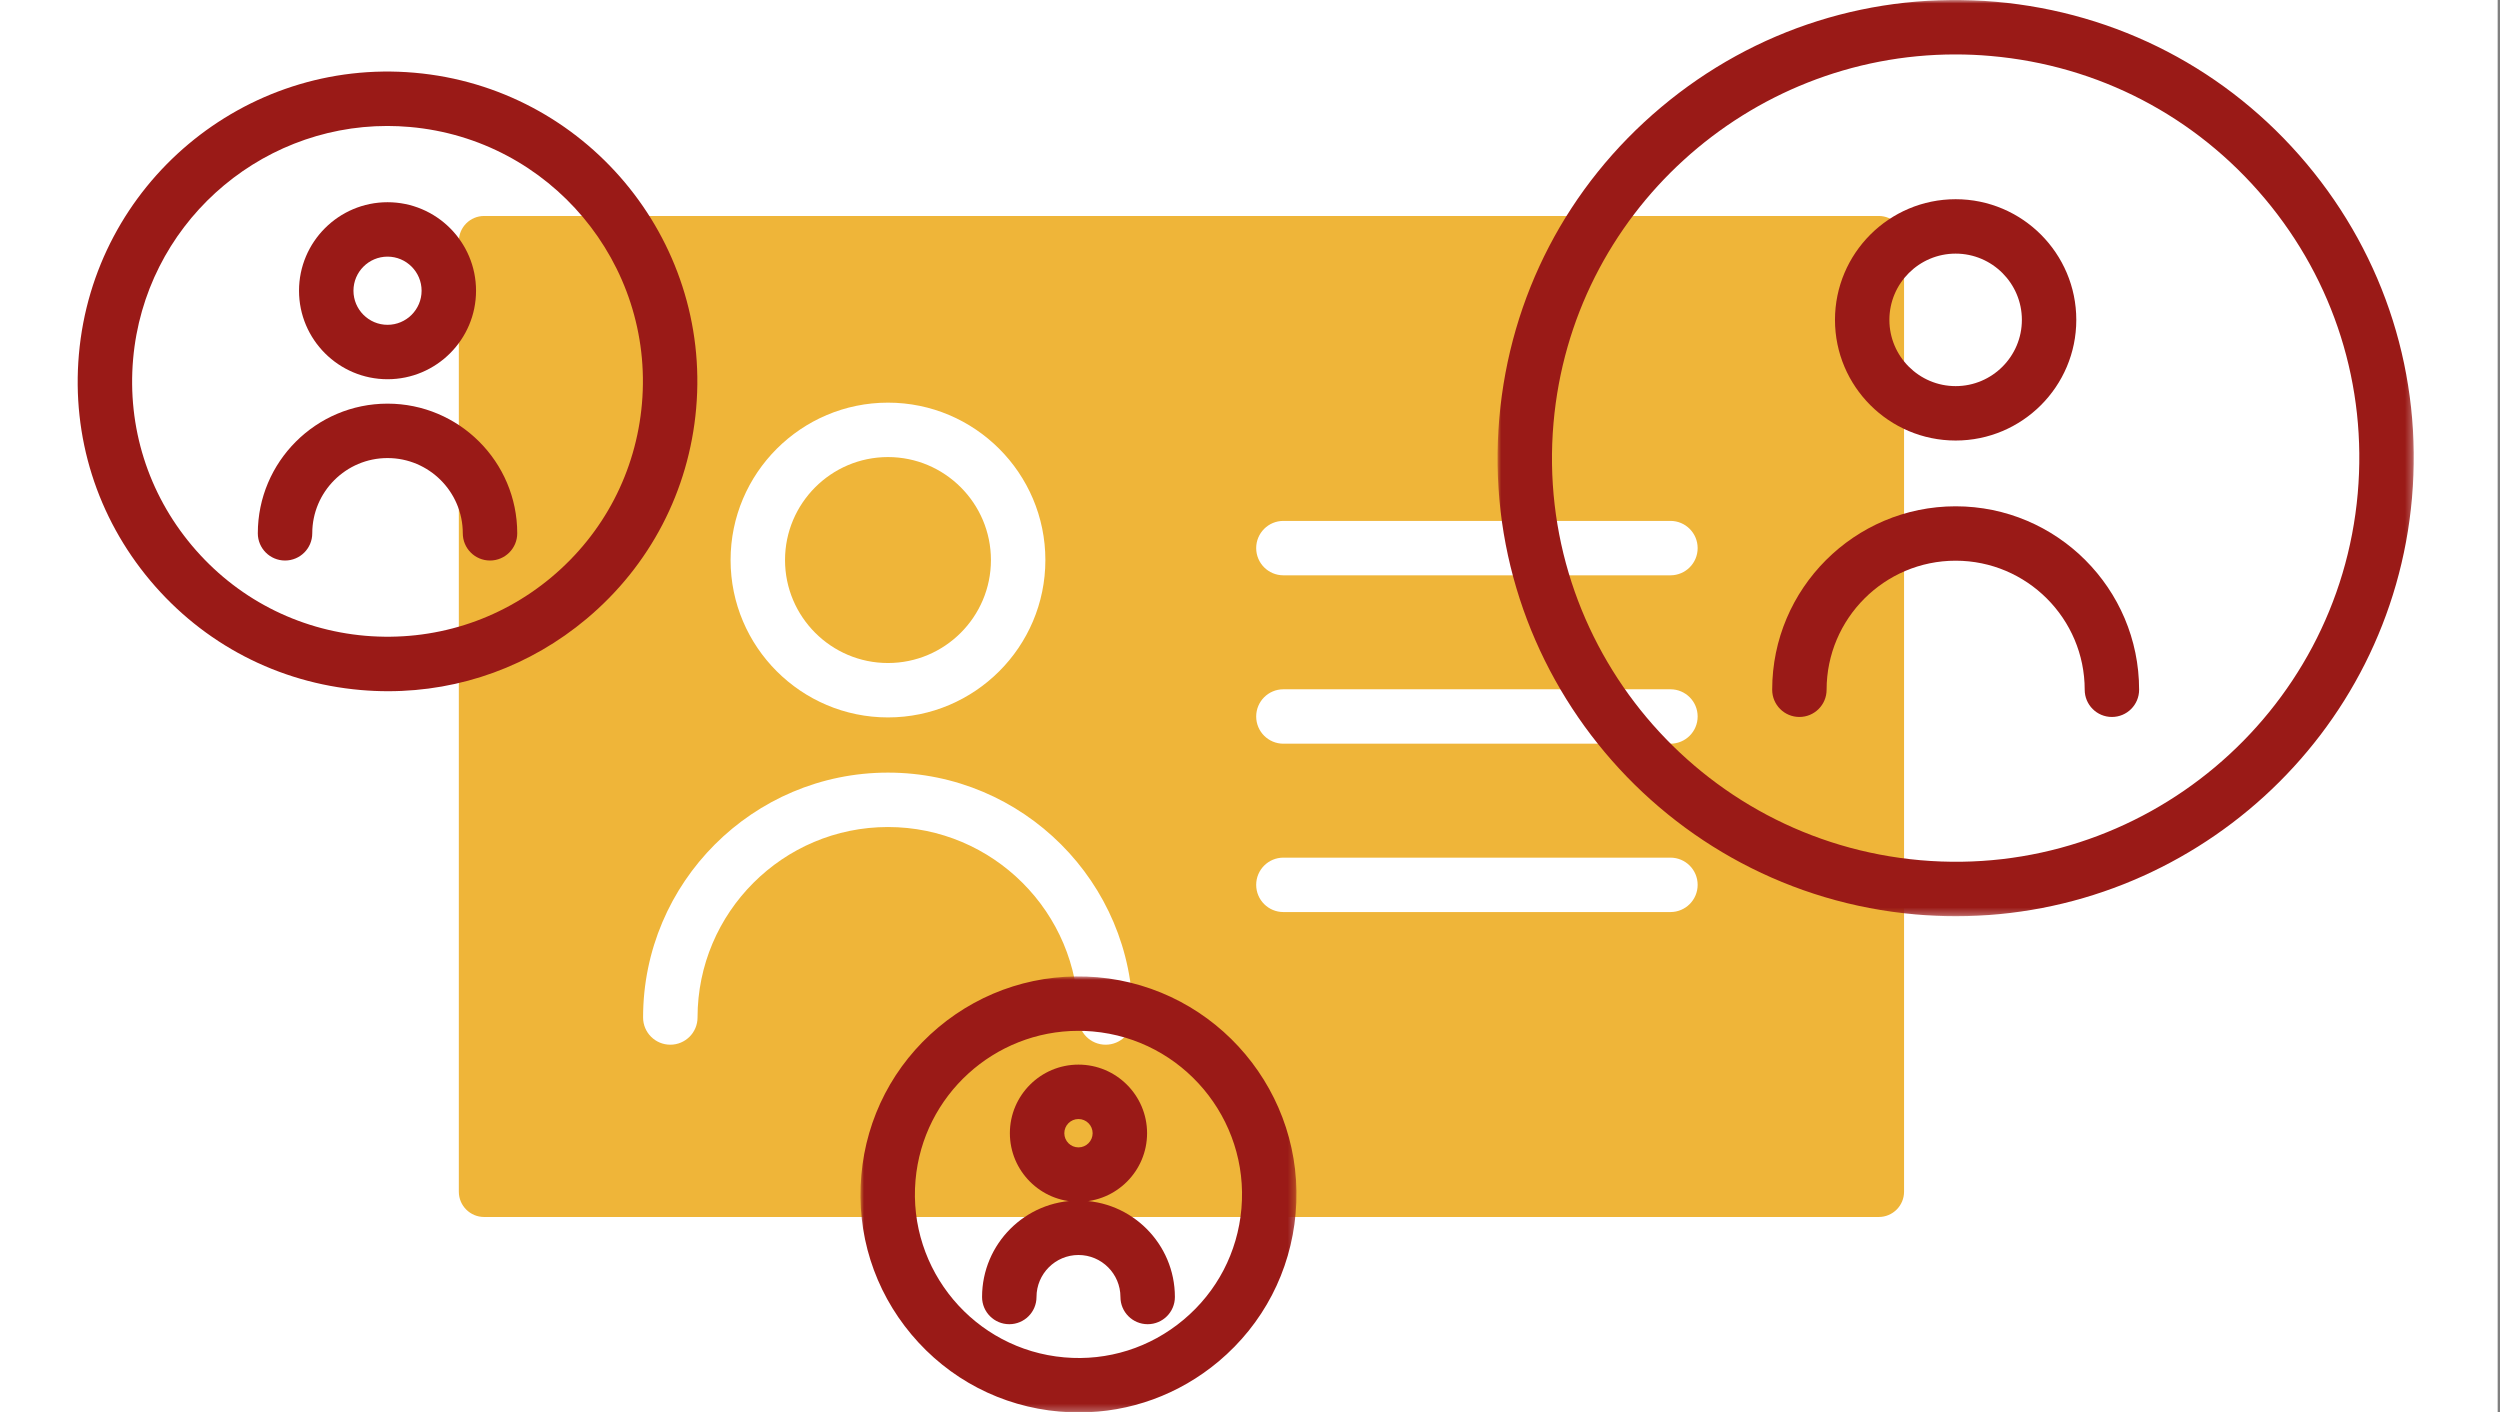 <?xml version="1.0" encoding="UTF-8"?>
<svg width="354px" height="200px" viewBox="0 0 354 200" version="1.1" xmlns="http://www.w3.org/2000/svg" xmlns:xlink="http://www.w3.org/1999/xlink">
    <rect x="0" y="0" width="354" height="200" fill="#808080" stroke="none"/>
    <title>Grupo 11</title>
    <defs>
        <polygon id="path-1" points="0 0 129.738 0 129.738 129.735 0 129.735"></polygon>
        <polygon id="path-3" points="0 0 61.742 0 61.742 61.741 0 61.741"></polygon>
    </defs>
    <g id="iSocial-2022" stroke="none" stroke-width="1" fill="none" fill-rule="evenodd">
        <g id="NIDUS" transform="translate(-635, -2375)">
            <g id="Grupo-11" transform="translate(635, 2375)">
                <rect id="Rectángulo" fill="#FFFFFF" x="0" y="0" width="353.67" height="200"></rect>
                <g id="Grupo" transform="translate(11, 0)">
                    <path d="M53.97,168.742 L53.97,34.166 C53.97,32.186 55.575,30.582 57.554,30.582 L255.029,30.582 C257.009,30.582 258.614,32.186 258.614,34.166 L258.614,168.742 C258.614,170.722 257.009,172.326 255.029,172.326 L57.554,172.326 C55.575,172.326 53.97,170.722 53.97,168.742" id="Fill-1" fill="#EFB539"></path>
                    <path d="M114.737,64.72 C106.698,64.72 100.16,71.265 100.16,79.304 C100.16,87.342 106.698,93.883 114.737,93.883 C122.776,93.883 129.316,87.342 129.316,79.304 C129.316,71.265 122.776,64.72 114.737,64.72 M114.737,101.587 C102.449,101.587 92.451,91.59 92.451,79.304 C92.451,67.013 102.449,57.015 114.737,57.015 C127.025,57.015 137.025,67.013 137.025,79.304 C137.025,91.59 127.025,101.587 114.737,101.587" id="Fill-3" fill="#FFFFFF"></path>
                    <path d="M145.56,147.93 C143.432,147.93 141.705,146.208 141.705,144.078 C141.705,129.209 129.608,117.107 114.737,117.107 C99.868,117.107 87.771,129.209 87.771,144.078 C87.771,146.208 86.044,147.93 83.916,147.93 C81.788,147.93 80.061,146.208 80.061,144.078 C80.061,124.957 95.618,109.402 114.737,109.402 C133.858,109.402 149.415,124.957 149.415,144.078 C149.415,146.208 147.688,147.93 145.56,147.93" id="Fill-5" fill="#FFFFFF"></path>
                    <path d="M225.535,81.465 L170.728,81.465 C168.598,81.465 166.876,79.743 166.876,77.613 C166.876,75.482 168.598,73.76 170.728,73.76 L225.535,73.76 C227.665,73.76 229.387,75.482 229.387,77.613 C229.387,79.743 227.665,81.465 225.535,81.465" id="Fill-7" fill="#FFFFFF"></path>
                    <path d="M225.535,105.308 L170.728,105.308 C168.598,105.308 166.876,103.586 166.876,101.456 C166.876,99.325 168.598,97.603 170.728,97.603 L225.535,97.603 C227.665,97.603 229.387,99.325 229.387,101.456 C229.387,103.586 227.665,105.308 225.535,105.308" id="Fill-9" fill="#FFFFFF"></path>
                    <path d="M225.535,129.147 L170.728,129.147 C168.598,129.147 166.876,127.425 166.876,125.295 C166.876,123.164 168.598,121.442 170.728,121.442 L225.535,121.442 C227.665,121.442 229.387,123.164 229.387,125.295 C229.387,127.425 227.665,129.147 225.535,129.147" id="Fill-11" fill="#FFFFFF"></path>
                    <g transform="translate(201.051, 0)">
                        <mask id="mask-2" fill="white">
                            <use xlink:href="#path-1"></use>
                        </mask>
                        <g id="Clip-14"></g>
                        <path d="M64.821,7.708 C35.54,7.708 10.528,30.172 7.928,59.888 C5.182,91.282 28.49,119.057 59.888,121.807 C91.256,124.565 119.061,101.24 121.807,69.846 C123.138,54.639 118.468,39.823 108.655,28.129 C98.842,16.432 85.058,9.259 69.846,7.928 C68.164,7.778 66.486,7.708 64.821,7.708 M64.909,129.735 C63.024,129.735 61.127,129.652 59.216,129.485 C23.587,126.366 -2.865,94.845 0.249,59.216 C1.76,41.953 9.9,26.315 23.174,15.175 C36.44,4.036 53.246,-1.249 70.523,0.249 C87.781,1.76 103.419,9.9 114.559,23.174 C125.694,36.445 130.996,53.26 129.485,70.523 C126.533,104.236 98.144,129.735 64.909,129.735" id="Fill-13" fill="#9A1A17" mask="url(#mask-2)"></path>
                    </g>
                    <path d="M265.92,35.913 C260.745,35.913 256.537,40.121 256.537,45.296 C256.537,50.466 260.745,54.674 265.92,54.674 C271.09,54.674 275.298,50.466 275.298,45.296 C275.298,40.121 271.09,35.913 265.92,35.913 M265.92,62.379 C256.498,62.379 248.833,54.718 248.833,45.296 C248.833,35.873 256.498,28.208 265.92,28.208 C275.342,28.208 283.003,35.873 283.003,45.296 C283.003,54.718 275.342,62.379 265.92,62.379" id="Fill-15" fill="#9A1A17"></path>
                    <path d="M288.046,101.522 C285.916,101.522 284.194,99.799 284.194,97.669 C284.194,87.593 275.997,79.395 265.92,79.395 C255.844,79.395 247.647,87.593 247.647,97.669 C247.647,99.799 245.925,101.522 243.795,101.522 C241.664,101.522 239.942,99.799 239.942,97.669 C239.942,83.344 251.596,71.692 265.92,71.692 C280.245,71.692 291.898,83.344 291.898,97.669 C291.898,99.799 290.176,101.522 288.046,101.522" id="Fill-17" fill="#9A1A17"></path>
                    <path d="M43.851,17.837 C25.321,17.837 9.494,32.053 7.849,50.849 C7.008,60.472 9.962,69.847 16.173,77.248 C22.382,84.645 31.101,89.188 40.723,90.026 C50.339,90.847 59.722,87.913 67.119,81.707 C74.518,75.496 79.058,66.775 79.899,57.156 C81.636,37.292 66.89,19.718 47.027,17.979 C45.962,17.886 44.901,17.837 43.851,17.837 M43.954,97.876 C42.658,97.876 41.358,97.819 40.051,97.704 C28.378,96.686 17.8,91.177 10.269,82.203 C2.736,73.225 -0.851,61.852 0.171,50.181 C2.279,26.082 23.586,8.187 47.699,10.3 C71.797,12.412 89.686,33.73 87.577,57.824 C86.556,69.499 81.05,80.076 72.074,87.611 C64.101,94.3 54.237,97.876 43.954,97.876" id="Fill-19" fill="#9A1A17"></path>
                    <path d="M43.875,36.339 C41.213,36.339 39.05,38.505 39.05,41.167 C39.05,43.828 41.213,45.994 43.875,45.994 C46.535,45.994 48.698,43.828 48.698,41.167 C48.698,38.505 46.535,36.339 43.875,36.339 M43.875,53.699 C36.963,53.699 31.341,48.076 31.341,41.167 C31.341,34.257 36.963,28.634 43.875,28.634 C50.785,28.634 56.407,34.257 56.407,41.167 C56.407,48.076 50.785,53.699 43.875,53.699" id="Fill-21" fill="#9A1A17"></path>
                    <path d="M58.386,79.37 C56.258,79.37 54.531,77.647 54.531,75.517 C54.531,69.639 49.752,64.861 43.875,64.861 C37.998,64.861 33.216,69.639 33.216,75.517 C33.216,77.647 31.49,79.37 29.362,79.37 C27.233,79.37 25.507,77.647 25.507,75.517 C25.507,65.392 33.748,57.156 43.875,57.156 C54.002,57.156 62.241,65.392 62.241,75.517 C62.241,77.647 60.514,79.37 58.386,79.37" id="Fill-23" fill="#9A1A17"></path>
                    <g transform="translate(110.84, 138.259)">
                        <mask id="mask-4" fill="white">
                            <use xlink:href="#path-3"></use>
                        </mask>
                        <g id="Clip-26"></g>
                        <path d="M30.855,7.707 C18.988,7.707 8.85,16.809 7.798,28.849 C6.685,41.574 16.131,52.833 28.854,53.944 C35.002,54.489 41.022,52.591 45.761,48.611 C50.501,44.636 53.405,39.053 53.945,32.89 C55.056,20.165 45.614,8.906 32.891,7.795 C32.208,7.733 31.529,7.707 30.855,7.707 M30.925,61.741 C30.014,61.741 29.1,61.701 28.182,61.622 C19.968,60.902 12.525,57.027 7.225,50.711 C1.925,44.394 -0.598,36.395 0.12,28.181 C0.838,19.962 4.712,12.521 11.029,7.219 C17.345,1.926 25.347,-0.591 33.563,0.117 C50.519,1.601 63.108,16.602 61.623,33.558 C60.903,41.776 57.029,49.217 50.716,54.519 C45.105,59.224 38.164,61.741 30.925,61.741" id="Fill-25" fill="#9A1A17" mask="url(#mask-4)"></path>
                    </g>
                    <path d="M141.712,158.454 C140.605,158.454 139.707,159.355 139.707,160.462 C139.707,161.569 140.605,162.47 141.712,162.47 C142.819,162.47 143.717,161.569 143.717,160.462 C143.717,159.355 142.819,158.454 141.712,158.454 M141.712,170.174 C136.355,170.174 131.998,165.816 131.998,160.462 C131.998,155.107 136.355,150.75 141.712,150.75 C147.069,150.75 151.426,155.107 151.426,160.462 C151.426,165.816 147.069,170.174 141.712,170.174" id="Fill-27" fill="#9A1A17"></path>
                    <path d="M151.51,187.507 C149.382,187.507 147.655,185.785 147.655,183.655 C147.655,180.378 144.989,177.707 141.712,177.707 C138.435,177.707 135.769,180.378 135.769,183.655 C135.769,185.785 134.043,187.507 131.914,187.507 C129.786,187.507 128.06,185.785 128.06,183.655 C128.06,176.126 134.185,170.002 141.712,170.002 C149.239,170.002 155.365,176.126 155.365,183.655 C155.365,185.785 153.638,187.507 151.51,187.507" id="Fill-29" fill="#9A1A17"></path>
                </g>
            </g>
        </g>
    </g>
</svg>
